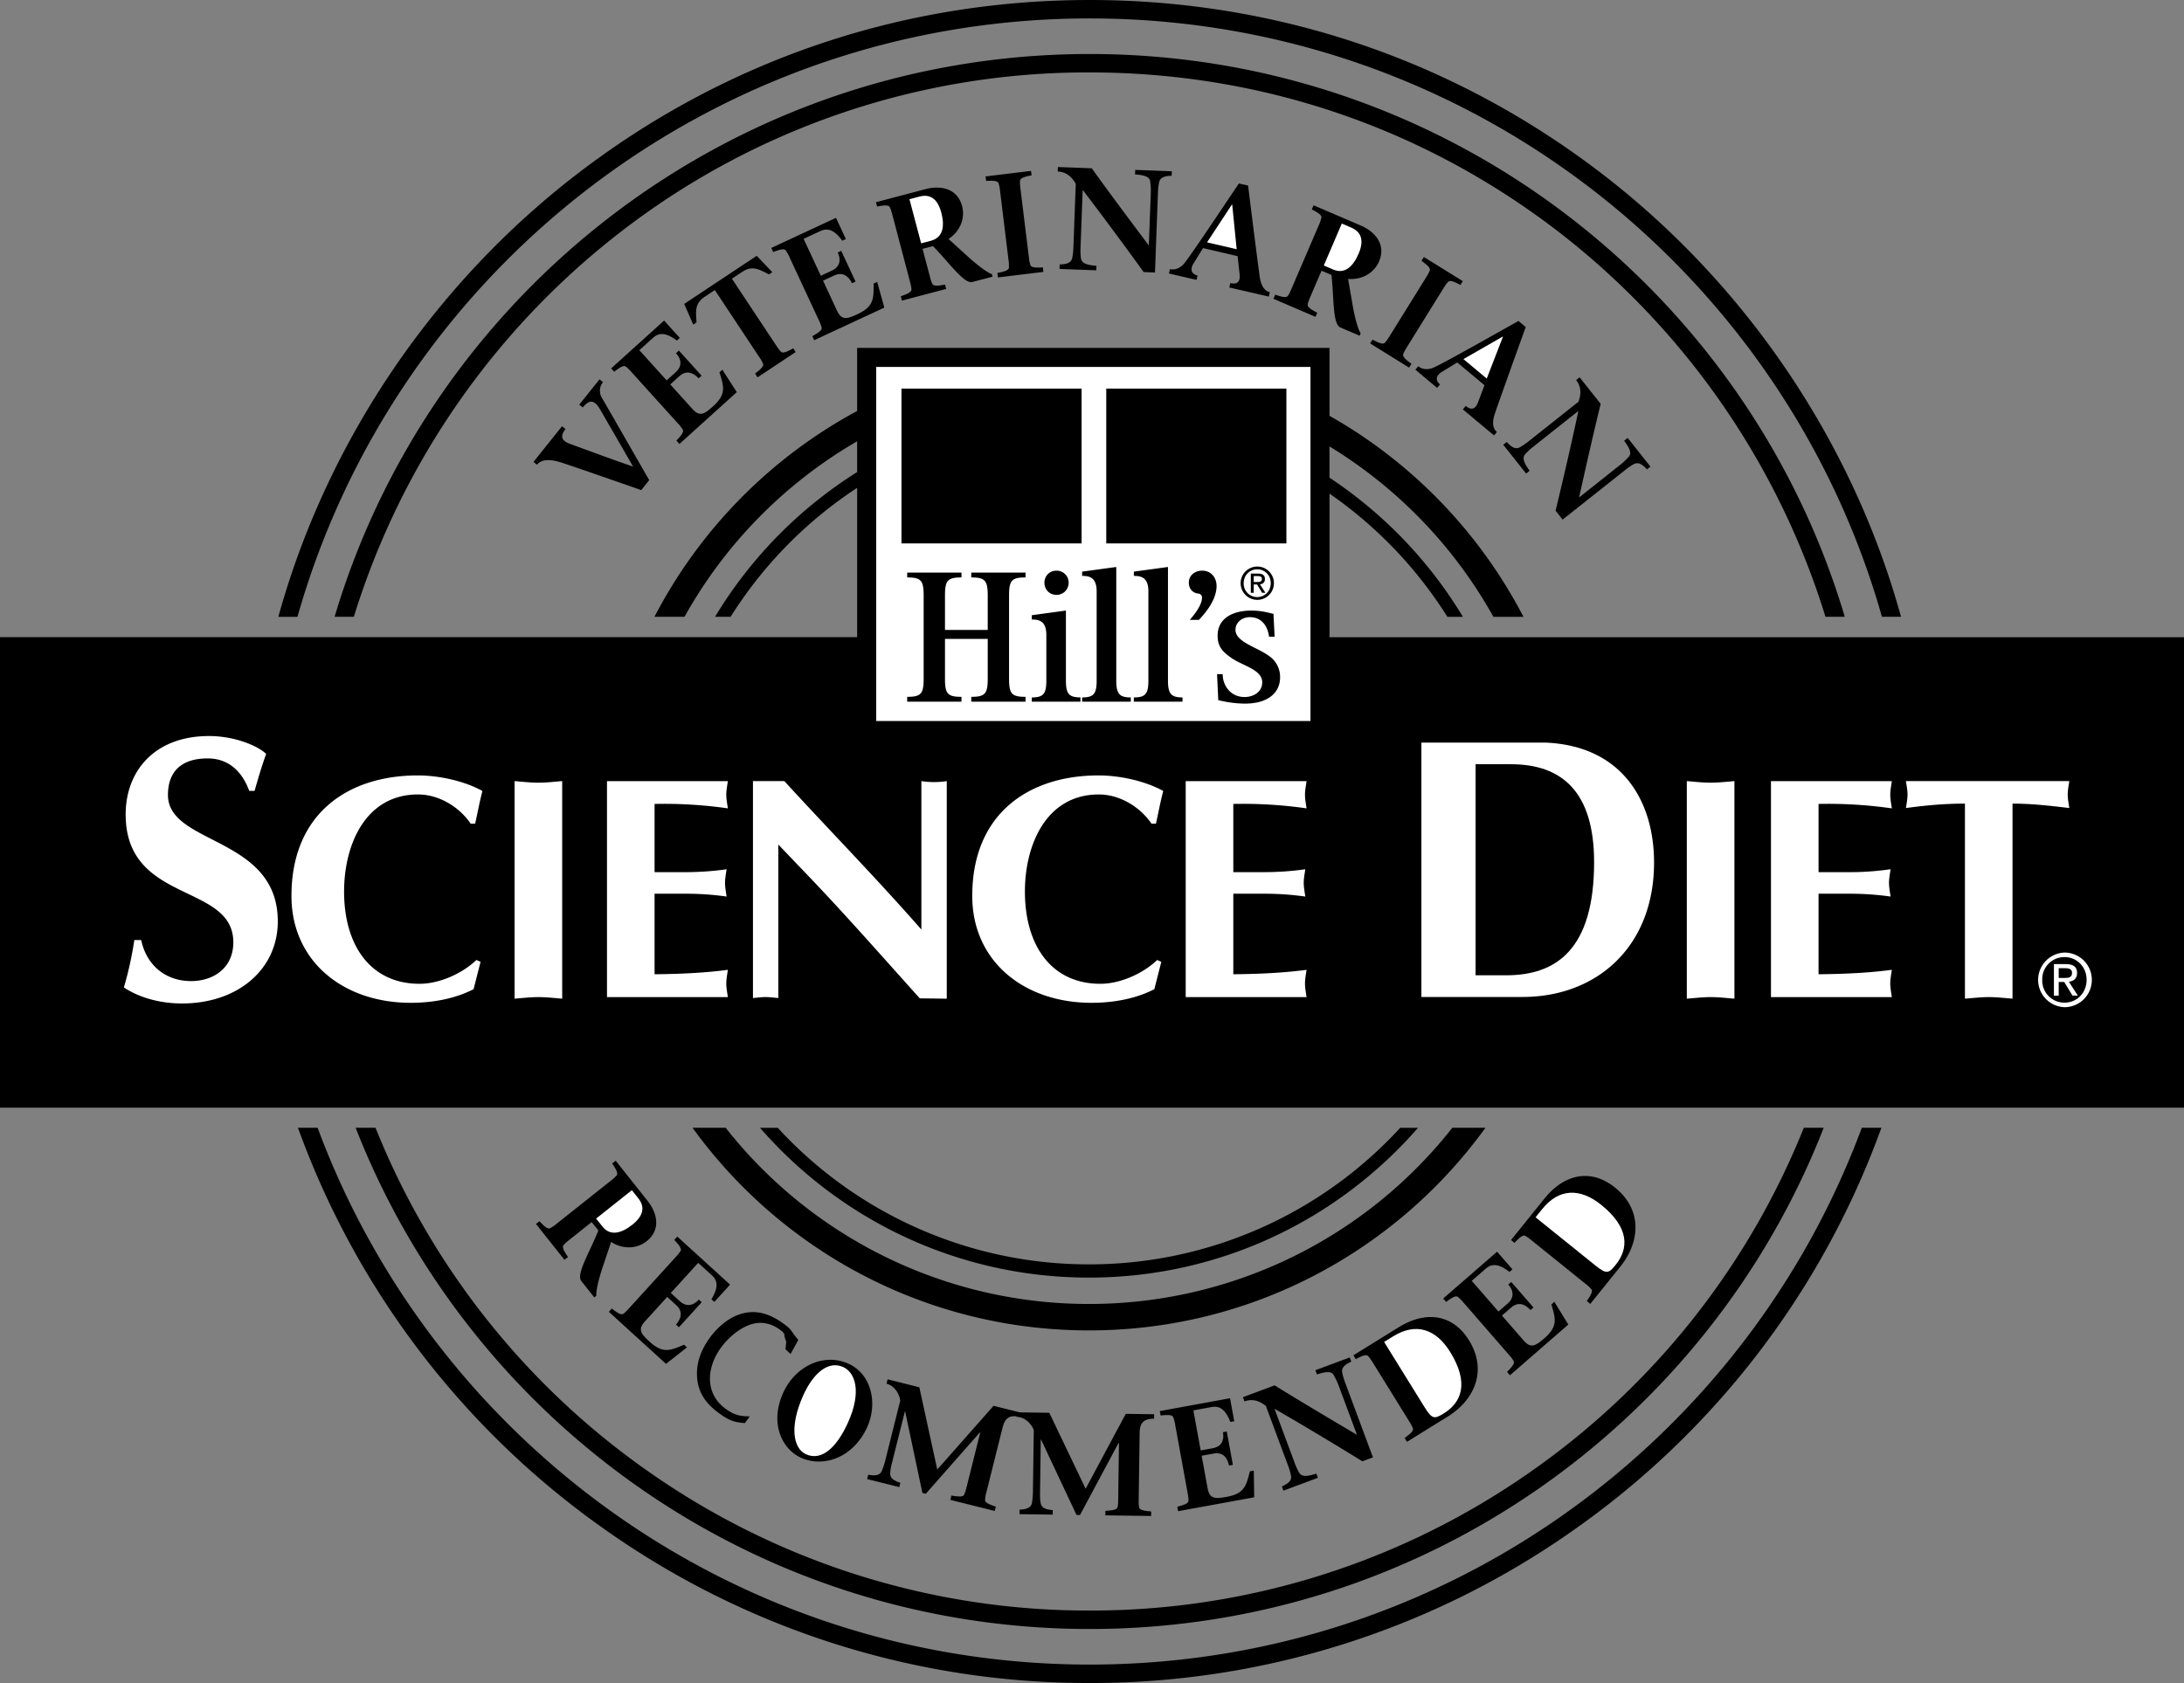 <?xml version="1.0" encoding="UTF-8"?> <svg xmlns="http://www.w3.org/2000/svg" width="2500" height="1927" viewBox="0 0 66.15 50.988"><rect x="0" y="0" width="66.15" height="50.988" fill="#808080" stroke="none"/><path d="M26.566 6.257c.191-.037.345-.055.383.018.038.076.055.14.085.255l.521 1.976c.03.115.047.179.052.265.003.081-.141.142-.324.204l.035.132 1.341-.354-.035-.132c-.19.037-.345.055-.382-.018-.039-.076-.055-.14-.085-.255l-.214-.809.315-.083c.491.499.942 1.154 1.193 1.087l.613-.161-.021-.077c-.139-.045-.43-.265-.704-.511l-.61-.554c.338-.221.513-.609.411-.997-.137-.52-.625-.641-1.11-.513l-1.499.396.035.131zM37.485 7.76l.06.542c.025.205-.044.329-.28.274l-.031.133 1.197.277.031-.133c-.185-.043-.275-.236-.309-.483-.063-.449-.256-1.98-.35-2.748l-.279-.064c-.579.861-1.425 2.134-1.654 2.42-.138.167-.309.205-.434.175l-.031.133.836.193.031-.133c-.197-.045-.227-.193-.125-.359l.29-.471 1.048.244zM39.732 6.344c.172.088.306.169.291.25a1.208 1.208 0 0 1-.09.254l-.806 1.878c-.047.109-.072.17-.122.24-.047.066-.197.025-.381-.039l-.054.125 1.274.547.054-.125c-.173-.089-.306-.17-.291-.25.017-.084.043-.145.09-.254l.33-.769.3.128c.08.696.032 1.49.271 1.592l.583.25.031-.073c-.082-.122-.176-.473-.24-.836l-.14-.812c.402.034.779-.164.938-.532.211-.494-.097-.89-.559-1.088l-1.425-.611-.054.125zM44.962 11.669l-.192.512c-.07.193-.188.273-.374.117l-.088.105.943.788.088-.104c-.146-.122-.14-.334-.057-.57.146-.429.667-1.882.93-2.609l-.22-.184c-.905.506-2.235 1.26-2.569 1.412-.199.086-.368.042-.466-.04l-.088.104.659.551.088-.105c-.155-.13-.115-.274.051-.376l.471-.289.824.688zM18.541 35.25c.11.16.189.294.138.357a1.22 1.22 0 0 1-.199.181l-1.601 1.271a1.172 1.172 0 0 1-.222.153c-.073.035-.186-.071-.316-.215l-.107.085.863 1.086.107-.085c-.11-.16-.188-.294-.138-.357.055-.066.106-.106.2-.181l.655-.521.203.255c-.26.65-.679 1.326-.518 1.53l.394.497.062-.049c-.015-.146.07-.5.186-.85l.262-.782c.338.221.764.226 1.078-.023.421-.334.337-.83.024-1.223l-.964-1.214-.107.085zM42.616 43.681l1.225-.759c.85-.526 1.205-1.425.651-2.319-.478-.771-1.282-.916-2.132-.39l-1.367.847.072.116c.175-.093.314-.153.371-.095.059.062.094.118.156.219l1.076 1.737c.062.101.097.157.126.238.027.077-.089.174-.25.29l.072.116zM48.167 39.504l.903-1.122c.627-.778.665-1.744-.155-2.404-.706-.569-1.513-.439-2.14.339l-1.008 1.252.106.085c.135-.146.246-.249.319-.213.076.039.127.081.22.155l1.591 1.282c.093.075.144.116.198.182.05.063-.026.194-.14.356l.106.088zM32.984 39.505a13.988 13.988 0 0 1-11.005-5.338h-1.003c2.691 3.719 7.067 6.139 12.008 6.139s9.317-2.42 12.008-6.139h-1.003a13.988 13.988 0 0 1-11.005 5.338z"></path><path d="M32.984 38.305a12.777 12.777 0 0 1-9.427-4.137h-.538c2.422 2.78 5.988 4.538 9.965 4.538s7.543-1.758 9.965-4.538h-.538a12.78 12.78 0 0 1-9.427 4.137zM40.269 19.305v-4.35a12.88 12.88 0 0 1 3.57 3.732h.47a13.281 13.281 0 0 0-4.041-4.215v-.947a14.064 14.064 0 0 1 4.965 5.162h.91a14.874 14.874 0 0 0-5.875-6.09V10.54H25.961v1.911a14.88 14.88 0 0 0-6.138 6.235h.91a14.068 14.068 0 0 1 5.228-5.317v.933a13.279 13.279 0 0 0-4.303 4.384h.471a12.858 12.858 0 0 1 3.833-3.907v4.525H0v14.254h66.15V19.305H40.269zM24.179 40.595l-.234.426-.155-.146.025-.229c-.103-.233.007-.217-.192-.362-.299-.218-.632-.269-.978-.124-.313.132-.609.396-.809.67-.43.591-.504 1.382.145 1.853.249.182.42.226.729.227l-.147.203c-.351-.021-.508-.098-.786-.3-.374-.272-.627-.598-.662-1.075-.037-.451.127-.855.388-1.215.239-.328.608-.642 1.009-.736.456-.11.849.046 1.216.312.271.197.196.185.407.441l.044.055z"></path><path d="M17.129 12.998c-.137.172-.166.335.115.441.575.212 1.271.47 1.93.697-.332-.586-.676-1.171-1.011-1.755-.177-.293-.335-.257-.512-.037l-.106-.085.613-.767.106.085a.412.412 0 0 0-.027.486c.478.827.949 1.655 1.427 2.482l-.242.303c-.635-.221-1.829-.639-2.363-.817-.364-.123-.648-.135-.794.048l-.106-.085.863-1.08.107.084zM20.487 13.348c.135-.14.234-.259.194-.33a1.18 1.18 0 0 0-.167-.211l-1.37-1.516c-.08-.088-.124-.137-.193-.188-.066-.047-.195.04-.348.16l-.092-.102 1.604-1.45.475.526-.088.08c-.259-.188-.494-.29-.722-.083l-.415.375.827.915.271-.245c.206-.186.179-.393.011-.579l.088-.08.688.762-.088.08c-.169-.174-.371-.259-.59-.061l-.271.245.67.742c.225.249.363.159.631-.083.415-.375.314-.611.189-1.025l.088-.08.437.68-1.738 1.571-.091-.103zM23.495 10.444c.066.099.103.154.163.214.059.056.196-.008.368-.106l.075.113-1.156.767-.075-.114c.158-.121.271-.221.241-.297a1.148 1.148 0 0 0-.134-.233l-1.326-2.001-.308.205c-.312.207-.264.455-.247.776l-.099.066-.273-.627L22.92 7.75l.472.496-.1.066c-.289-.141-.495-.285-.811-.076l-.312.207 1.326 2.001zM24.604 10.184c.17-.094.301-.179.283-.258a1.216 1.216 0 0 0-.098-.251l-.862-1.853a1.194 1.194 0 0 0-.129-.236c-.049-.064-.198-.02-.379.05l-.058-.124 1.96-.913.299.643-.107.05c-.192-.254-.386-.421-.666-.292l-.507.236.521 1.118.331-.154c.251-.117.287-.323.181-.551l.107-.049.433.931-.107.05c-.11-.216-.278-.356-.545-.232l-.332.154.422.906c.141.304.3.259.627.106.507-.236.481-.491.483-.924l.108-.05.216.778-2.125.988-.056-.123zM31.16 7.768c.014.118.022.184.05.264.027.077.178.081.377.069l.016.136-1.377.168-.017-.135c.195-.038.341-.078.349-.158a1.203 1.203 0 0 0-.016-.269l-.248-2.029a1.205 1.205 0 0 0-.05-.264c-.027-.077-.178-.081-.376-.069l-.017-.136 1.377-.168.017.135c-.195.038-.341.078-.349.159-.007.085.001.151.015.269l.249 2.028zM34.639 8.242a115.943 115.943 0 0 0-1.838-2.479h-.009l-.065 1.76c-.004.11.001.208.012.292.017.146.133.212.471.238l-.005.136-1.114-.041.005-.137c.238-.004.359-.062.382-.206.016-.083.028-.18.033-.29l.072-1.945c-.115-.207-.281-.363-.546-.373l.005-.137 1.026.038c.515.72 1.166 1.59 1.721 2.329h.008l.06-1.615c.004-.11-.01-.207-.016-.291-.008-.146-.12-.212-.462-.238l.005-.136 1.109.041-.005.136c-.234.004-.355.062-.382.207-.017.083-.029.18-.033.29l-.09 2.434-.344-.013zM42.628 10.493c-.062.101-.098.157-.127.237-.027.077.089.175.25.291l-.072.116-1.179-.732.072-.116c.175.093.314.154.371.096.06-.062.094-.118.157-.219l1.078-1.736c.063-.102.098-.157.127-.237.027-.077-.089-.175-.25-.291l.072-.116 1.179.731-.072.116c-.175-.094-.314-.154-.371-.096-.06.062-.094.118-.157.219l-1.078 1.737zM47.116 15.471c.203-.835.475-2.001.688-3.008l-.005-.007-1.38 1.095a1.848 1.848 0 0 0-.214.198c-.1.108-.075.239.125.513l-.106.085-.693-.873.107-.085c.158.178.28.233.405.156a1.9 1.9 0 0 0 .241-.163l1.525-1.21c.082-.223.093-.45-.071-.657l.106-.084.638.804c-.212.86-.45 1.92-.651 2.822l.006.007 1.266-1.005c.086-.068.151-.142.211-.201.105-.101.083-.229-.121-.506l.107-.085.69.87-.107.084c-.155-.174-.278-.229-.405-.156a1.815 1.815 0 0 0-.241.164l-1.908 1.513-.213-.271zM18.53 39.642c.152.121.281.208.348.161.069-.05.113-.099.193-.187l1.376-1.511c.08-.088.125-.137.168-.21.04-.07-.059-.19-.193-.331l.092-.101 1.599 1.456-.477.524-.088-.08c.162-.276.241-.52.013-.727l-.414-.376-.83.912.271.246c.205.187.408.14.578-.046l.088.08-.691.759-.088-.081c.156-.185.222-.394.003-.592l-.27-.246-.673.74c-.225.247-.123.376.145.62.414.376.638.253 1.039.088l.088.08-.634.5-1.732-1.577.089-.101zM30.891 42.93c-.316-.079-.454.037-.523.314l-.484 1.936a1.178 1.178 0 0 0-.048.265c-.002.081.138.139.327.2l-.033.132-1.346-.337.033-.132c.195.035.346.05.383-.022.037-.077.053-.141.082-.256l.407-1.627-.013-.004-1.635 1.856-.103-.025-.522-2.469-.008-.002-.394 1.572a1.402 1.402 0 0 0-.049.287c-.018.146.083.234.305.304l-.033.132-.974-.244.033-.132c.233.044.36.013.417-.123.029-.079.065-.17.092-.276l.463-1.85c-.042-.247-.2-.454-.417-.509l.033-.132.961.241.543 2.492 1.704-1.93.833.208-.034.131z"></path><path d="M34.956 42.982c-.326-.004-.434.139-.438.426l-.028 1.994c-.002.119-.003.186.014.27.017.079.166.104.364.119l-.002.137-1.387-.019.002-.137c.198-.011.348-.03.367-.109.019-.083.02-.15.021-.269l.023-1.677h-.013l-1.167 2.181-.106-.001-1.074-2.284h-.009l-.022 1.621c-.001.11.001.207.018.291.016.146.134.209.367.225l-.002.137-1.004-.014.002-.137c.238-.01.353-.07.377-.215.01-.083.024-.18.026-.291l.027-1.907c-.098-.23-.298-.396-.523-.399l.002-.136.991.014 1.1 2.301 1.216-2.269.859.012-.001.136zM35.658 45.648c.188-.048.336-.097.339-.178.002-.085-.01-.15-.031-.268l-.367-2.01a1.147 1.147 0 0 0-.066-.261c-.031-.075-.187-.068-.38-.047l-.024-.134 2.127-.389.127.697-.117.021c-.121-.296-.267-.507-.571-.451l-.55.101.222 1.213.359-.065c.273-.05.359-.24.314-.487l.117-.021.185 1.01-.117.021c-.052-.237-.179-.415-.469-.362l-.36.065.18.983c.061.33.226.326.581.262.55-.101.589-.354.701-.773l.117-.021.013.808-2.305.421-.025-.135zM41.263 44.271a109.383 109.383 0 0 0-2.648-1.585l-.008.003.614 1.651c.038.104.081.191.122.265.071.128.204.145.527.039l.047.128-1.044.389-.047-.128c.218-.095.308-.194.274-.336a1.813 1.813 0 0 0-.081-.28l-.679-1.825c-.187-.146-.399-.227-.647-.135l-.048-.128.962-.358c.751.467 1.687 1.022 2.482 1.492l.008-.003-.563-1.515c-.038-.104-.089-.188-.126-.263-.063-.132-.192-.149-.519-.042l-.048-.128 1.04-.387.048.128c-.214.094-.304.193-.274.337.017.083.042.177.081.28l.849 2.283-.322.118zM45.646 41.563c.138-.137.239-.255.201-.326a1.19 1.19 0 0 0-.163-.214l-1.341-1.542c-.078-.089-.122-.14-.19-.191-.065-.048-.196.036-.351.153l-.09-.103 1.632-1.419.465.535-.089.078c-.255-.193-.488-.299-.721-.097l-.422.367.809.93.276-.24c.209-.182.186-.39.021-.579l.09-.078.673.774-.09.078c-.165-.177-.365-.266-.588-.072l-.276.239.656.755c.22.252.36.166.633-.071.422-.367.327-.605.208-1.022l.09-.078.423.688-1.768 1.538-.088-.103zM24.257 44.162c.688.312 1.588 0 2.009-.926.32-.706.141-1.6-.568-1.921-.739-.335-1.605.065-1.975.879-.426.938-.024 1.715.534 1.968zM33.005 1.636c-10.811 0-19.94 7.191-22.87 17.05h.583a23.487 23.487 0 0 1 8.233-11.777 23.092 23.092 0 0 1 14.053-4.715c5.123 0 9.982 1.63 14.054 4.715a23.487 23.487 0 0 1 8.233 11.777h.584c-2.93-9.859-12.059-17.05-22.87-17.05z"></path><path d="M57.537 18.535c-1.481-5.233-4.688-9.949-9.026-13.279C44.03 1.817 38.668 0 33.005 0 27.343 0 21.98 1.817 17.5 5.256c-4.339 3.33-7.544 8.045-9.027 13.279l-.043.152h.58C11.973 8.224 21.594.558 33.005.558c11.412 0 21.033 7.666 23.996 18.128h.58l-.044-.151zM33.005 49.352c10.117 0 18.762-6.297 22.232-15.185h-.602a23.27 23.27 0 0 1-8.341 10.467 23.157 23.157 0 0 1-13.29 4.159 23.158 23.158 0 0 1-13.289-4.159 23.27 23.27 0 0 1-8.341-10.467h-.602c3.472 8.888 12.117 15.185 22.233 15.185z"></path><path d="M56.391 34.167C52.868 43.663 43.727 50.43 33.005 50.43S13.143 43.662 9.62 34.167h-.596l.072.194a25.439 25.439 0 0 0 9.194 11.954 25.327 25.327 0 0 0 14.714 4.673 25.328 25.328 0 0 0 14.715-4.673 25.437 25.437 0 0 0 9.194-11.954l.072-.194h-.594z"></path><path d="M62.531 30.514a.827.827 0 1 0 0-1.655.828.828 0 0 0 0 1.655zM43.052 22.497v7.707h3.064c2.243 0 3.983-1.517 3.983-4.074 0-1.856-.963-3.542-3.305-3.633h-3.742zM26.539 11.117h13.153v10.727H26.539zM14.555 29.141l-.211.827c-.577.298-1.259.413-1.903.413-2.056 0-3.613-1.268-3.613-3.238 0-2.508 1.729-3.651 3.824-3.651.634 0 1.403.163 1.96.471-.086.327-.144.653-.221.99h-.135c-.355-.519-.97-.884-1.595-.884-1.595 0-2.239 1.528-2.239 2.94 0 1.643.808 2.796 2.287 2.796.596 0 1.288-.307 1.72-.721l.126.057zM15.586 23.664c.24.02.48.048.721.048s.48-.028.721-.048v6.592c-.24-.02-.48-.048-.721-.048s-.48.029-.721.048v-6.592zM22.046 23.664c-.019.135-.048.278-.048.413s.029.279.048.413a13.57 13.57 0 0 0-2.22-.134v2.066h1a8.74 8.74 0 0 0 1.182-.087c-.02.135-.048.279-.048.414 0 .134.029.278.048.413a8.748 8.748 0 0 0-1.182-.086h-1v2.44c.98-.01 1.634-.058 2.22-.134-.019.134-.048.278-.048.413 0 .135.029.279.048.414h-3.661v-6.543h3.661zM22.805 23.664h.951c1.364 1.489 2.796 2.95 4.151 4.497v-4.497a2.482 2.482 0 0 0 .769 0v6.592l-.817-.01c-1.115-1.24-2.152-2.422-3.238-3.565l-1.047-1.095v4.65c-.125-.01-.259-.029-.384-.029s-.259.019-.384.029v-6.572zM35.174 29.141l-.211.827c-.576.298-1.259.413-1.902.413-2.057 0-3.613-1.268-3.613-3.238 0-2.508 1.729-3.651 3.824-3.651.634 0 1.403.163 1.961.471-.087.327-.145.653-.221.99h-.135c-.355-.519-.971-.884-1.595-.884-1.595 0-2.239 1.528-2.239 2.94 0 1.643.807 2.796 2.287 2.796.596 0 1.288-.307 1.72-.721l.124.057zM39.574 23.664c-.019.135-.048.278-.048.413s.029.279.048.413a13.564 13.564 0 0 0-2.219-.134v2.066h.999a8.74 8.74 0 0 0 1.182-.087c-.02.135-.048.279-.048.414 0 .134.029.278.048.413a8.748 8.748 0 0 0-1.182-.086h-.999v2.44c.98-.01 1.633-.058 2.219-.134-.019.134-.048.278-.048.413 0 .135.029.279.048.414h-3.661v-6.543h3.661zM51.091 23.664c.24.02.48.048.721.048s.48-.028.721-.048v6.592c-.24-.02-.48-.048-.721-.048s-.48.029-.721.048v-6.592zM57.301 23.664c-.019.135-.048.278-.048.413s.029.279.048.413a13.578 13.578 0 0 0-2.22-.134v2.066h1c.432 0 .826-.039 1.182-.087-.019.135-.048.279-.048.414 0 .134.029.278.048.413a8.748 8.748 0 0 0-1.182-.086h-1v2.44c.98-.01 1.634-.058 2.22-.134-.019.134-.048.278-.048.413 0 .135.029.279.048.414H53.64v-6.543h3.661zM60.957 30.256c-.24-.02-.48-.048-.721-.048s-.48.029-.721.048v-5.91c-.683 0-1.288.067-1.787.134.019-.134.048-.269.048-.413 0-.134-.029-.269-.048-.403h4.948c-.019.135-.048.269-.048.403 0 .145.029.279.048.413-.567-.067-1.134-.134-1.72-.134v5.91z" fill="#fff"></path><path d="M33.507 11.773h5.456v4.691h-5.456zM27.304 11.773h5.456v4.691h-5.456zM27.477 21.111c.417 0 .499-.088.499-.546V18.04c0-.458-.082-.546-.499-.546v-.147h1.645v.147c-.417 0-.5.088-.5.546v1.045h1.295V18.04c0-.458-.088-.546-.499-.546v-.147h1.644v.147c-.417 0-.499.088-.499.546v2.525c0 .458.083.546.499.546v.146h-1.644v-.146c.411 0 .499-.088.499-.546v-1.209h-1.295v1.209c0 .458.083.546.5.546v.146h-1.645v-.146zM31.252 21.129c.347 0 .44-.106.44-.511v-1.38c0-.417-.211-.47-.44-.47v-.13l1.033-.141v2.12c0 .405.094.511.44.511v.129h-1.474v-.128zM31.634 17.652c0-.205.158-.364.364-.364s.37.159.37.364c0 .211-.164.37-.37.37s-.364-.158-.364-.37zM32.776 21.129c.347 0 .44-.106.44-.511v-2.701c0-.417-.211-.47-.44-.47v-.129l1.034-.141v3.441c0 .405.1.511.44.511v.129h-1.474v-.129zM34.343 21.129c.346 0 .44-.106.44-.511v-2.701c0-.417-.211-.47-.44-.47v-.129l1.033-.141v3.441c0 .405.1.511.44.511v.129h-1.474v-.129zM36.037 18.78c.1-.118.37-.429.37-.676 0-.07-.047-.117-.123-.123-.118-.012-.276-.105-.276-.335 0-.211.182-.358.405-.358.258 0 .435.2.435.464 0 .481-.446.928-.534 1.028h-.277zM38.438 19.291c-.024-.206-.147-.593-.582-.593-.252 0-.435.17-.435.382 0 .381.675.528 1.04.81a.767.767 0 0 1 .311.628c0 .481-.382.798-1.057.798-.353 0-.681-.07-.816-.105l-.036-.787h.17c0 .335.229.693.664.693.259 0 .534-.147.534-.446 0-.382-.575-.493-.928-.734-.288-.199-.423-.358-.423-.681 0-.529.464-.758 1.022-.758.282 0 .481.053.669.1l.035.693h-.168zM38.081 18.173a.504.504 0 1 0 0-1.009.503.503 0 1 0 0 1.009zM61.856 29.684a.67.67 0 0 1 .675-.688c.374 0 .669.296.669.688 0 .398-.295.692-.669.692a.67.67 0 0 1-.675-.692z"></path><path d="M62.355 29.749h.167l.25.414h.163l-.272-.42c.14-.018.249-.092.249-.263 0-.188-.112-.271-.338-.271h-.364v.955h.145v-.415z" fill="#fff"></path><path d="M62.355 29.627v-.295h.196c.101 0 .208.021.208.14 0 .147-.109.156-.229.156h-.175z"></path><path d="M7.549 23.96c-.219-.599-.635-.983-1.258-.983-.865 0-1.204.463-1.204 1.107 0 1.525 3.327 1.243 3.327 3.831 0 1.446-1.204 2.486-2.9 2.486-.602 0-1.248-.146-1.762-.485a10.8 10.8 0 0 0 .317-1.436h.208c.164.78.755 1.243 1.51 1.243.679 0 1.28-.396 1.28-1.175 0-1.808-3.261-1.153-3.261-3.876 0-1.299.864-2.373 2.527-2.373.788 0 1.488.305 1.729.542-.132.361-.241.734-.351 1.119h-.162z" fill="#fff"></path><path d="M44.693 23.153h1.073c1.543 0 2.517.837 2.517 2.965 0 2.648-1.149 3.429-2.66 3.429h-.93v-6.394z"></path><path d="M37.669 17.667c0-.239.18-.419.411-.419.229 0 .409.18.409.419 0 .243-.18.422-.409.422a.409.409 0 0 1-.411-.422z" fill="#fff"></path><path d="M37.974 17.707h.101l.153.252h.099l-.165-.256c.085-.011.151-.056.151-.16 0-.115-.068-.166-.206-.166h-.222v.582h.088v-.252z"></path><path d="M37.974 17.632v-.18h.12c.062 0 .127.014.127.085 0 .089-.066.095-.142.095h-.105zM27.546 6.035l.298-.079c.294-.078.544.024.666.484.106.4.062.753-.312.853l-.298.079-.354-1.337zM36.56 7.342l.753-1.146.009.002.135 1.352zM40.641 6.772l.283.122c.279.12.414.355.226.792-.164.381-.415.632-.771.479l-.283-.122.545-1.271zM44.325 10.879l1.19-.682.006.006-.49 1.266zM19.138 36.058l.192.241c.189.238.196.508-.177.804-.324.257-.665.359-.906.056l-.192-.241 1.083-.86zM41.923 40.655l.273-.169c.678-.42 1.288-.238 1.728.474.584.943.341 1.529-.19 1.858-.289.179-.357.185-.596-.201l-1.215-1.962zM46.51 36.879l.202-.25c.5-.621 1.136-.651 1.788-.126.864.697.829 1.33.436 1.817-.212.264-.275.293-.628.008l-1.798-1.449zM24.412 44.058c-.389-.176-.508-.844-.08-1.791.308-.678.76-1.053 1.207-.851.368.167.568.751.142 1.689-.338.747-.795 1.169-1.269.953z" fill="#fff"></path></svg> 